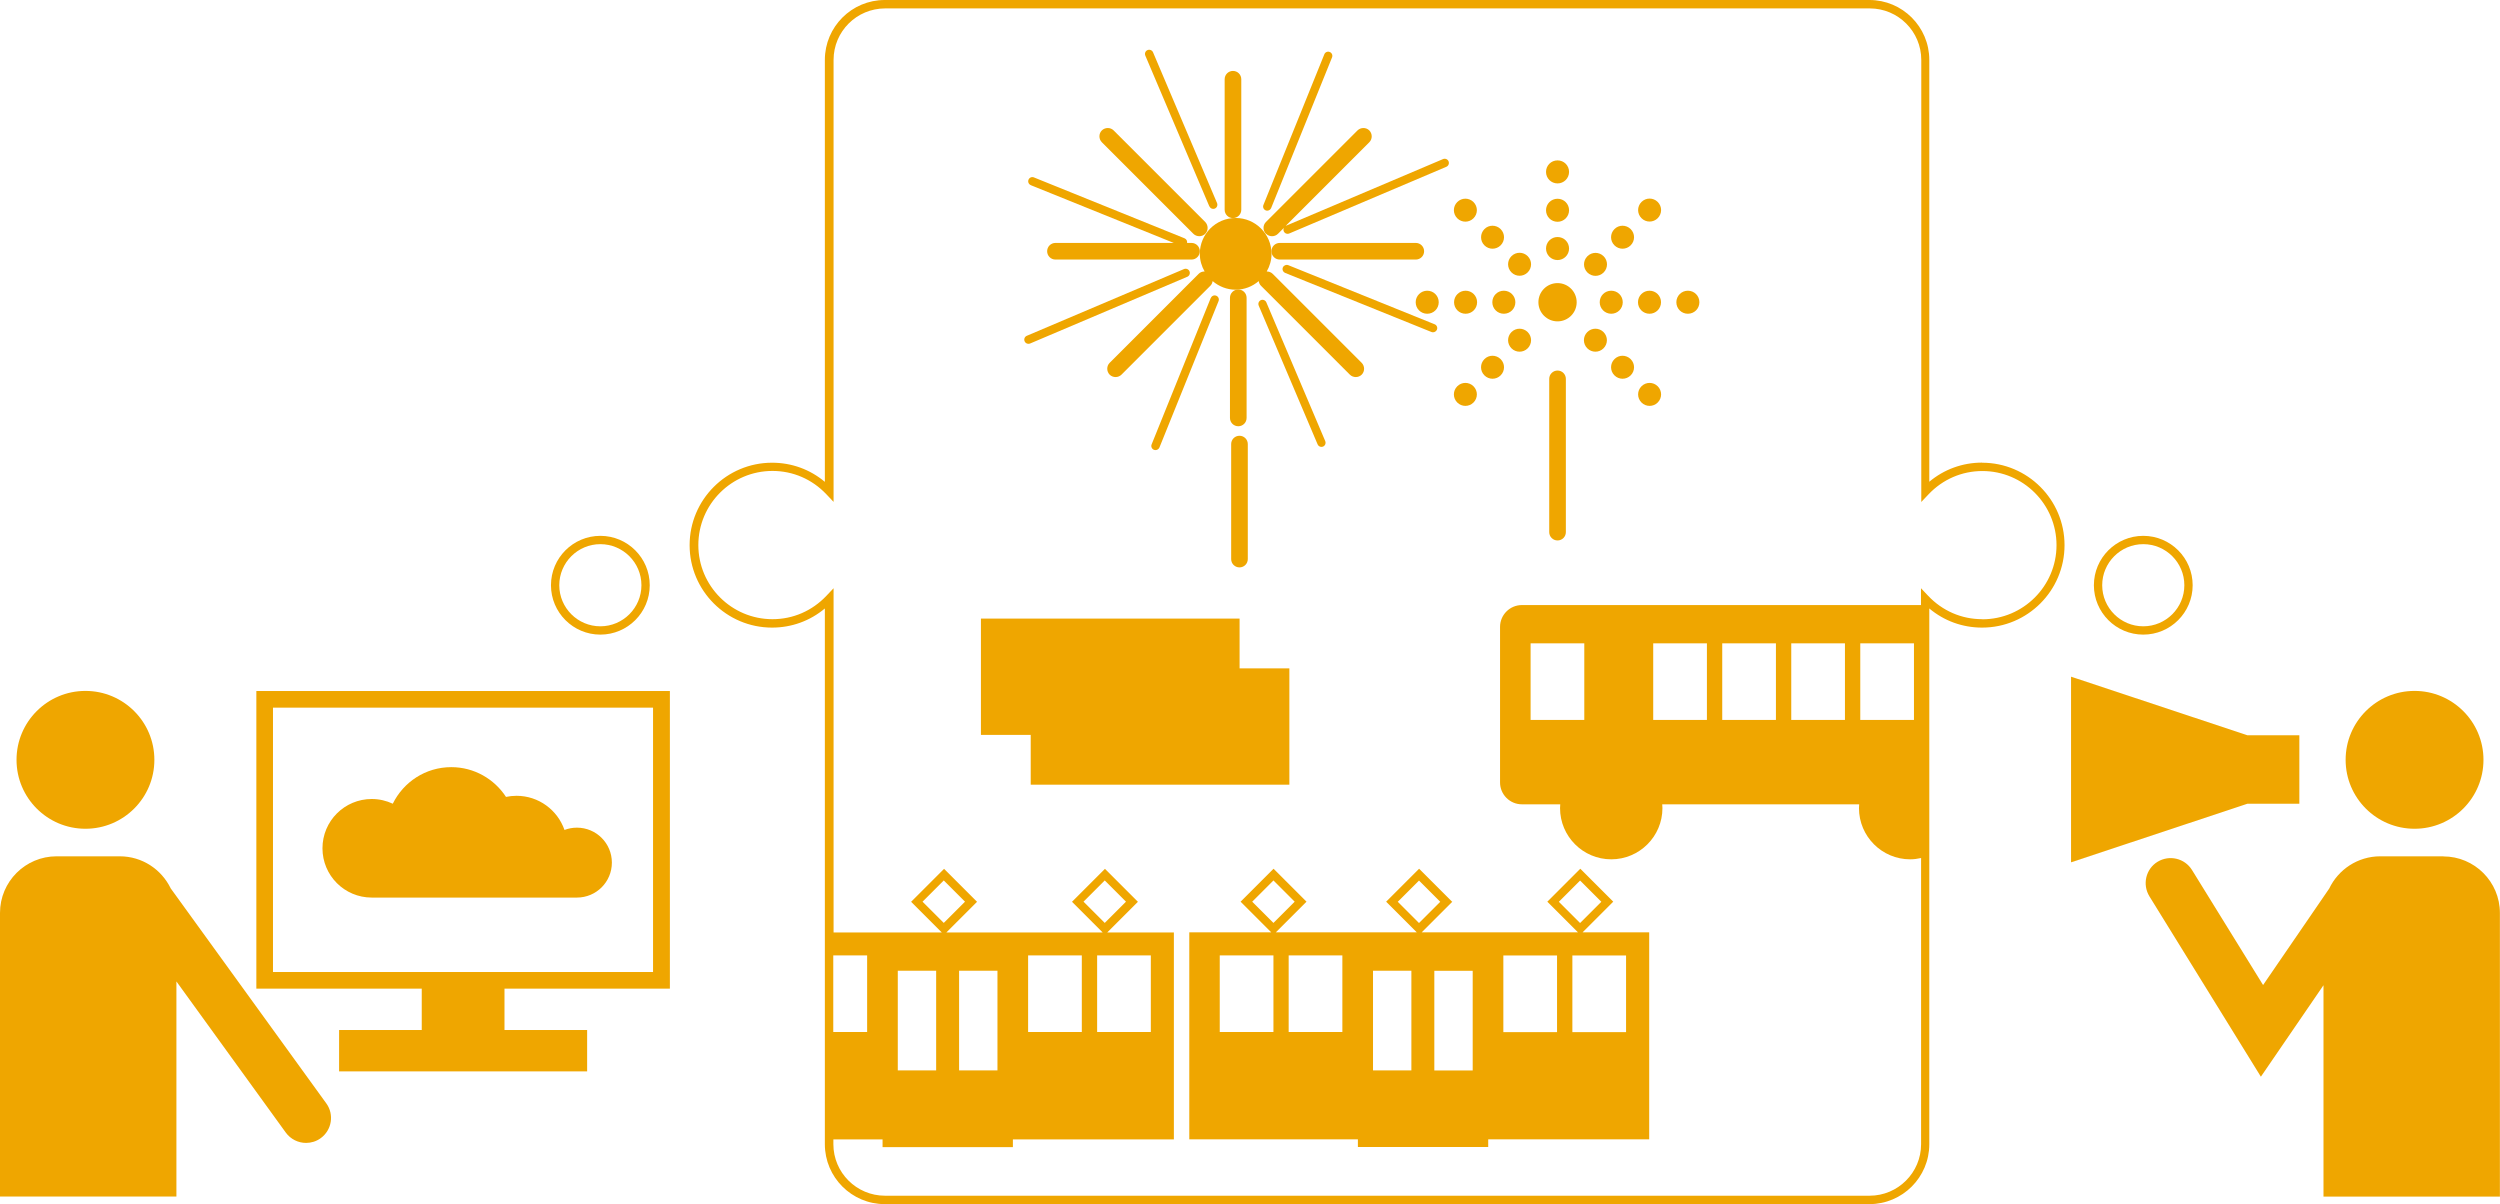 <?xml version="1.0" encoding="UTF-8"?><svg id="_レイヤー_2" xmlns="http://www.w3.org/2000/svg" width="249.56" height="120.19" viewBox="0 0 249.56 120.19"><defs><style>.cls-1{fill:#efa600;}</style></defs><g id="_レイヤー_1-2"><g><path class="cls-1" d="m163.86,20.16c-.45.45-.45,1.17,0,1.62.45.45,1.17.45,1.62,0,.45-.45.45-1.17,0-1.62-.45-.45-1.17-.45-1.62,0Z"/><path class="cls-1" d="m164.66,31.32c.63,0,1.15-.51,1.15-1.15s-.51-1.15-1.15-1.15-1.15.51-1.15,1.15.51,1.15,1.15,1.15Z"/><path class="cls-1" d="m158.45,33.15c-.45.45-.45,1.17,0,1.62.45.45,1.17.45,1.62,0,.45-.45.45-1.17,0-1.62-.45-.45-1.17-.45-1.62,0Z"/><path class="cls-1" d="m163.86,38.56c-.45.45-.45,1.17,0,1.62.45.45,1.17.45,1.62,0,.45-.45.45-1.17,0-1.62-.45-.45-1.17-.45-1.62,0Z"/><path class="cls-1" d="m168.49,29.02c-.63,0-1.15.51-1.15,1.15s.51,1.15,1.15,1.15,1.15-.51,1.15-1.15-.51-1.15-1.15-1.15Z"/><path class="cls-1" d="m160.08,27.2c.45-.45.45-1.17,0-1.62-.45-.45-1.17-.45-1.62,0-.45.45-.45,1.17,0,1.62.45.45,1.17.45,1.62,0Z"/><path class="cls-1" d="m161.16,35.85c-.45.45-.45,1.17,0,1.62.45.45,1.17.45,1.62,0,.45-.45.45-1.17,0-1.62-.45-.45-1.18-.45-1.62,0Z"/><path class="cls-1" d="m155.48,22.14c.63,0,1.15-.51,1.15-1.15s-.51-1.15-1.15-1.15-1.15.51-1.15,1.15.51,1.15,1.15,1.15Z"/><path class="cls-1" d="m161.16,22.87c-.45.45-.45,1.17,0,1.62s1.17.45,1.62,0c.45-.45.45-1.17,0-1.62-.45-.45-1.18-.45-1.62,0Z"/><circle class="cls-1" cx="155.48" cy="30.17" r="1.91"/><path class="cls-1" d="m155.48,18.31c.63,0,1.15-.51,1.15-1.15s-.51-1.15-1.15-1.15-1.15.51-1.15,1.15.51,1.15,1.15,1.15Z"/><path class="cls-1" d="m159.69,30.17c0,.63.51,1.15,1.15,1.15s1.15-.51,1.15-1.15-.51-1.15-1.15-1.15-1.15.51-1.15,1.15Z"/><path class="cls-1" d="m155.48,25.96c.63,0,1.15-.51,1.15-1.15s-.51-1.15-1.15-1.15-1.15.51-1.15,1.15.51,1.15,1.15,1.15Z"/><path class="cls-1" d="m155.48,36.99c-.46,0-.83.37-.83.83v15.3c0,.46.37.83.83.83s.83-.37.83-.83v-15.3c0-.46-.37-.83-.83-.83Z"/><path class="cls-1" d="m146.3,29.02c-.63,0-1.15.51-1.15,1.15s.51,1.15,1.15,1.15,1.15-.51,1.15-1.15-.51-1.15-1.15-1.15Z"/><path class="cls-1" d="m147.09,21.79c.45-.45.45-1.17,0-1.62-.45-.45-1.17-.45-1.62,0-.45.45-.45,1.17,0,1.62.45.45,1.17.45,1.62,0Z"/><path class="cls-1" d="m147.09,40.18c.45-.45.45-1.17,0-1.62-.45-.45-1.17-.45-1.62,0-.45.45-.45,1.17,0,1.62.45.45,1.17.45,1.62,0Z"/><path class="cls-1" d="m148.18,35.85c-.45.45-.45,1.17,0,1.62.45.45,1.17.45,1.62,0,.45-.45.45-1.17,0-1.62-.45-.45-1.18-.45-1.62,0Z"/><path class="cls-1" d="m102.67,34.32c.05,0,.11-.01.16-.03l15.69-6.66c.21-.09.31-.33.22-.55-.09-.21-.34-.31-.55-.22l-15.69,6.66c-.21.09-.31.33-.22.55.07.16.22.25.38.25Z"/><path class="cls-1" d="m102.91,18.49l14.26,5.76h-11.81c-.46,0-.83.37-.83.83s.37.83.83.83h13.58c.46,0,.83-.37.83-.83s-.37-.83-.83-.83h-.44c.03-.19-.06-.38-.25-.46l-15.04-6.08c-.21-.09-.46.02-.54.23-.09.21.02.46.23.54Z"/><path class="cls-1" d="m144.95,90.01l-3.29-3.29-3.29,3.29,3.06,3.06h-14.07l3.06-3.06-3.29-3.29-3.29,3.29,3.06,3.06h-8.18v20.66h16.83v.77h13.01v-.77h16.07v-20.66h-6.65l3.06-3.06-3.29-3.29-3.29,3.29,3.06,3.06h-15.6l3.06-3.06Zm-17.83,13.01h-5.36v-7.65h5.36v7.65Zm-2.12-13.01l2.12-2.12,2.12,2.12-2.12,2.12-2.12-2.12Zm9,13.01h-5.36v-7.65h5.36v7.65Zm6.89,3.83h-3.83v-9.95h3.83v9.95Zm14.72-16.83l2.12-2.12,2.12,2.12-2.12,2.12-2.12-2.12Zm1.35,5.36h5.36v7.65h-5.36v-7.65Zm-6.89,0h5.36v7.65h-5.36v-7.65Zm-6.89,1.53h3.83v9.95h-3.83v-9.95Zm-3.65-6.89l2.12-2.12,2.12,2.12-2.12,2.12-2.12-2.12Z"/><path class="cls-1" d="m150.88,25.57c-.45.45-.45,1.17,0,1.62.45.45,1.17.45,1.62,0,.45-.45.45-1.17,0-1.62-.45-.45-1.17-.45-1.62,0Z"/><path class="cls-1" d="m149.8,24.49c.45-.45.45-1.17,0-1.62-.45-.45-1.18-.45-1.62,0s-.45,1.17,0,1.62,1.17.45,1.62,0Z"/><path class="cls-1" d="m150.88,33.15c-.45.45-.45,1.17,0,1.62.45.45,1.17.45,1.62,0,.45-.45.45-1.17,0-1.62-.45-.45-1.17-.45-1.62,0Z"/><path class="cls-1" d="m151.27,30.17c0-.63-.51-1.15-1.15-1.15s-1.15.51-1.15,1.15.51,1.15,1.15,1.15,1.15-.51,1.15-1.15Z"/><path class="cls-1" d="m119.13,23.34c.16.16.38.24.59.24s.43-.08.59-.24c.32-.32.32-.85,0-1.18l-9.14-9.14c-.32-.32-.85-.32-1.18,0-.32.32-.32.85,0,1.18l9.14,9.14Z"/><path class="cls-1" d="m123.08,21.77c.46,0,.83-.37.83-.83V7.91c0-.46-.37-.83-.83-.83s-.83.37-.83.83v13.03c0,.46.37.83.83.83Z"/><path class="cls-1" d="m126.39,23.34c.16.16.38.24.59.24s.43-.08.59-.24l.6-.6c-.06.11-.07.23-.02.35.07.16.22.25.38.25.05,0,.11-.01.16-.03l15.69-6.66c.21-.09.31-.33.22-.55-.09-.21-.34-.31-.55-.22l-15.69,6.66s-.02.01-.03.02l8.36-8.36c.32-.32.32-.85,0-1.18-.32-.32-.85-.32-1.18,0l-9.14,9.14c-.32.32-.32.85,0,1.18Z"/><path class="cls-1" d="m128.28,27.24l14.61,5.9c.05.02.1.03.16.03.16,0,.32-.1.39-.26.09-.21-.02-.46-.23-.54l-14.61-5.9c-.21-.08-.45.02-.54.23-.09.21.02.46.23.54Z"/><polygon class="cls-1" points="128.71 66.72 123.74 66.72 123.74 61.75 97.92 61.75 97.92 73.36 102.89 73.36 102.89 78.33 128.71 78.33 128.71 66.72"/><path class="cls-1" d="m119.77,25.34c0,.64.18,1.24.48,1.76-.22,0-.44.07-.6.24l-8.88,8.88c-.32.32-.32.85,0,1.18.16.16.38.24.59.24s.43-.08.59-.24l8.88-8.88c.13-.13.19-.29.22-.46.62.53,1.42.86,2.3.86s1.68-.33,2.3-.86c.03.17.09.33.22.46l8.88,8.88c.16.16.38.24.59.24s.43-.08.59-.24c.32-.32.32-.85,0-1.18l-8.88-8.88c-.17-.17-.39-.24-.6-.24.3-.52.48-1.12.48-1.76,0-1.97-1.6-3.58-3.58-3.58s-3.58,1.6-3.58,3.58Z"/><path class="cls-1" d="m142.16,25.08c0-.46-.37-.83-.83-.83h-13.58c-.46,0-.83.37-.83.83s.37.83.83.83h13.58c.46,0,.83-.37.83-.83Z"/><path class="cls-1" d="m142.47,29.02c-.63,0-1.15.51-1.15,1.15s.51,1.15,1.15,1.15,1.15-.51,1.15-1.15-.51-1.15-1.15-1.15Z"/><path class="cls-1" d="m123.61,42.55c.46,0,.83-.37.83-.83v-11.99c0-.46-.37-.83-.83-.83s-.83.37-.83.83v11.99c0,.46.37.83.83.83Z"/><path class="cls-1" d="m120.86,29.75l-5.9,14.61c-.09.21.02.46.23.54.05.02.1.03.16.03.16,0,.32-.1.39-.26l5.9-14.61c.09-.21-.02-.46-.23-.54-.21-.09-.46.02-.54.23Z"/><path class="cls-1" d="m123.73,56.64c.46,0,.83-.37.83-.83v-11.48c0-.46-.37-.83-.83-.83s-.83.37-.83.83v11.48c0,.46.37.83.83.83Z"/><path class="cls-1" d="m120.73,20.6c.07.16.22.25.38.25.05,0,.11-.01.16-.03.21-.09.31-.33.22-.55l-6.39-15.05c-.09-.21-.34-.31-.55-.22-.21.09-.31.33-.22.55l6.39,15.05Z"/><path class="cls-1" d="m125.87,29.96c-.21.09-.31.33-.22.55l5.88,13.85c.07.16.22.25.38.25.05,0,.11-.01.16-.03.21-.09.31-.33.22-.55l-5.88-13.85c-.09-.21-.34-.31-.55-.22Z"/><path class="cls-1" d="m126.34,21c.05.02.1.03.16.03.16,0,.32-.1.39-.26l6.08-15.04c.09-.21-.02-.46-.23-.54-.21-.09-.46.02-.54.23l-6.08,15.04c-.09.21.02.46.23.54Z"/><circle class="cls-1" cx="8.53" cy="75.85" r="6.88"/><path class="cls-1" d="m17.04,88.68c-.92-1.89-2.84-3.2-5.09-3.2h-6.3c-3.12,0-5.65,2.53-5.65,5.65v28.31h17.61v-21.47l10.92,15.09c.49.67,1.25,1.03,2.02,1.03.51,0,1.02-.15,1.46-.47,1.12-.81,1.37-2.37.56-3.48l-15.53-21.46Z"/><circle class="cls-1" cx="241.03" cy="75.85" r="6.88"/><path class="cls-1" d="m243.91,85.48h-6.3c-2.25,0-4.19,1.32-5.1,3.22l-6.6,9.63-7.1-11.49c-.73-1.17-2.26-1.53-3.44-.81-1.17.72-1.53,2.26-.81,3.44l11.13,18.01,6.25-9.13v21.1h17.61v-28.31c0-3.12-2.53-5.65-5.65-5.65Z"/><path class="cls-1" d="m25.59,98.69h16.51v4.13h-8.25v4.13h24.76v-4.13h-8.25v-4.13h16.51v-29.71H25.59v29.71Zm1.66-28.05h37.94v26.39H27.25v-26.39Z"/><path class="cls-1" d="m57.59,82.62c-.44,0-.85.08-1.24.23-.69-1.98-2.57-3.41-4.79-3.41-.36,0-.71.04-1.05.11-1.16-1.78-3.17-2.97-5.46-2.97-2.57,0-4.78,1.49-5.84,3.65-.64-.3-1.35-.47-2.1-.47-2.72,0-4.92,2.2-4.92,4.92s2.2,4.92,4.92,4.92h20.48c1.93,0,3.49-1.56,3.49-3.49s-1.56-3.49-3.49-3.49Z"/><polygon class="cls-1" points="229.53 80.23 229.53 73.4 224.35 73.4 206.74 67.55 206.74 86.08 224.35 80.23 229.53 80.23"/><path class="cls-1" d="m59.93,63.35c2.72,0,4.93-2.21,4.93-4.93s-2.21-4.93-4.93-4.93-4.93,2.21-4.93,4.93,2.21,4.93,4.93,4.93Zm0-9.03c2.26,0,4.1,1.84,4.1,4.1s-1.84,4.1-4.1,4.1-4.1-1.84-4.1-4.1,1.84-4.1,4.1-4.1Z"/><path class="cls-1" d="m213.95,63.35c2.72,0,4.93-2.21,4.93-4.93s-2.21-4.93-4.93-4.93-4.93,2.21-4.93,4.93,2.21,4.93,4.93,4.93Zm0-9.03c2.26,0,4.1,1.84,4.1,4.1s-1.84,4.1-4.1,4.1-4.1-1.84-4.1-4.1,1.84-4.1,4.1-4.1Z"/><path class="cls-1" d="m197.86,46.18c-1.95,0-3.79.67-5.27,1.91V5.98c0-3.3-2.68-5.98-5.98-5.98h-98.29c-3.3,0-5.98,2.68-5.98,5.98v42.12c-1.48-1.24-3.31-1.91-5.27-1.91-4.54,0-8.23,3.69-8.23,8.23s3.69,8.23,8.23,8.23c1.95,0,3.79-.67,5.27-1.91v53.48c0,3.3,2.68,5.98,5.98,5.98h98.29c3.3,0,5.98-2.68,5.98-5.98v-53.48c1.48,1.24,3.31,1.91,5.27,1.91,4.54,0,8.23-3.69,8.23-8.23s-3.69-8.23-8.23-8.23Zm-114.68,49.19h3.38v7.65h-3.38v-7.65Zm114.68-33.56c-2.05,0-3.96-.83-5.38-2.33l-.72-.76v1.68h-39.84c-1.2,0-2.18.98-2.18,2.18v15.53c0,1.2.98,2.18,2.18,2.18h3.83c0,.13-.02.25-.02.38,0,2.82,2.29,5.11,5.11,5.11s5.11-2.29,5.11-5.11c0-.13-.01-.26-.02-.38h19.66c0,.13-.02.25-.02.38,0,2.82,2.29,5.11,5.11,5.11.37,0,.74-.05,1.09-.13v28.57c0,2.84-2.31,5.14-5.14,5.14h-98.29c-2.84,0-5.15-2.31-5.15-5.14v-.48h4.91v.77h13.01v-.77h16.07v-20.66h-6.65l3.06-3.06-3.29-3.29-3.29,3.29,3.06,3.06h-15.6l3.06-3.06-3.29-3.29-3.29,3.29,3.06,3.06h-10.8v-34.36l-.72.76c-1.42,1.5-3.33,2.33-5.38,2.33-4.08,0-7.4-3.32-7.4-7.4s3.32-7.4,7.4-7.4c2.05,0,3.96.83,5.38,2.33l.72.76V5.98c0-2.84,2.31-5.14,5.15-5.14h98.29c2.84,0,5.14,2.31,5.14,5.14v44.13l.72-.76c1.42-1.5,3.33-2.33,5.38-2.33,4.08,0,7.4,3.32,7.4,7.4s-3.32,7.4-7.4,7.4Zm-6.8,2.41v7.65h-5.36v-7.65h5.36Zm-6.89,0v7.65h-5.36v-7.65h5.36Zm-6.89,0v7.65h-5.36v-7.65h5.36Zm-6.89,0v7.65h-5.36v-7.65h5.36Zm-12.24,0v7.65h-5.36v-7.65h5.36Zm-68.53,42.63v-9.95h3.83v9.95h-3.83Zm6.12,0v-9.95h3.83v9.95h-3.83Zm6.89-3.83v-7.65h5.36v7.65h-5.36Zm6.89,0v-7.65h5.36v7.65h-5.36Zm.76-10.89l-2.12-2.12,2.12-2.12,2.12,2.12-2.12,2.12Zm-16.07,0l-2.12-2.12,2.12-2.12,2.12,2.12-2.12,2.12Z"/></g></g></svg>